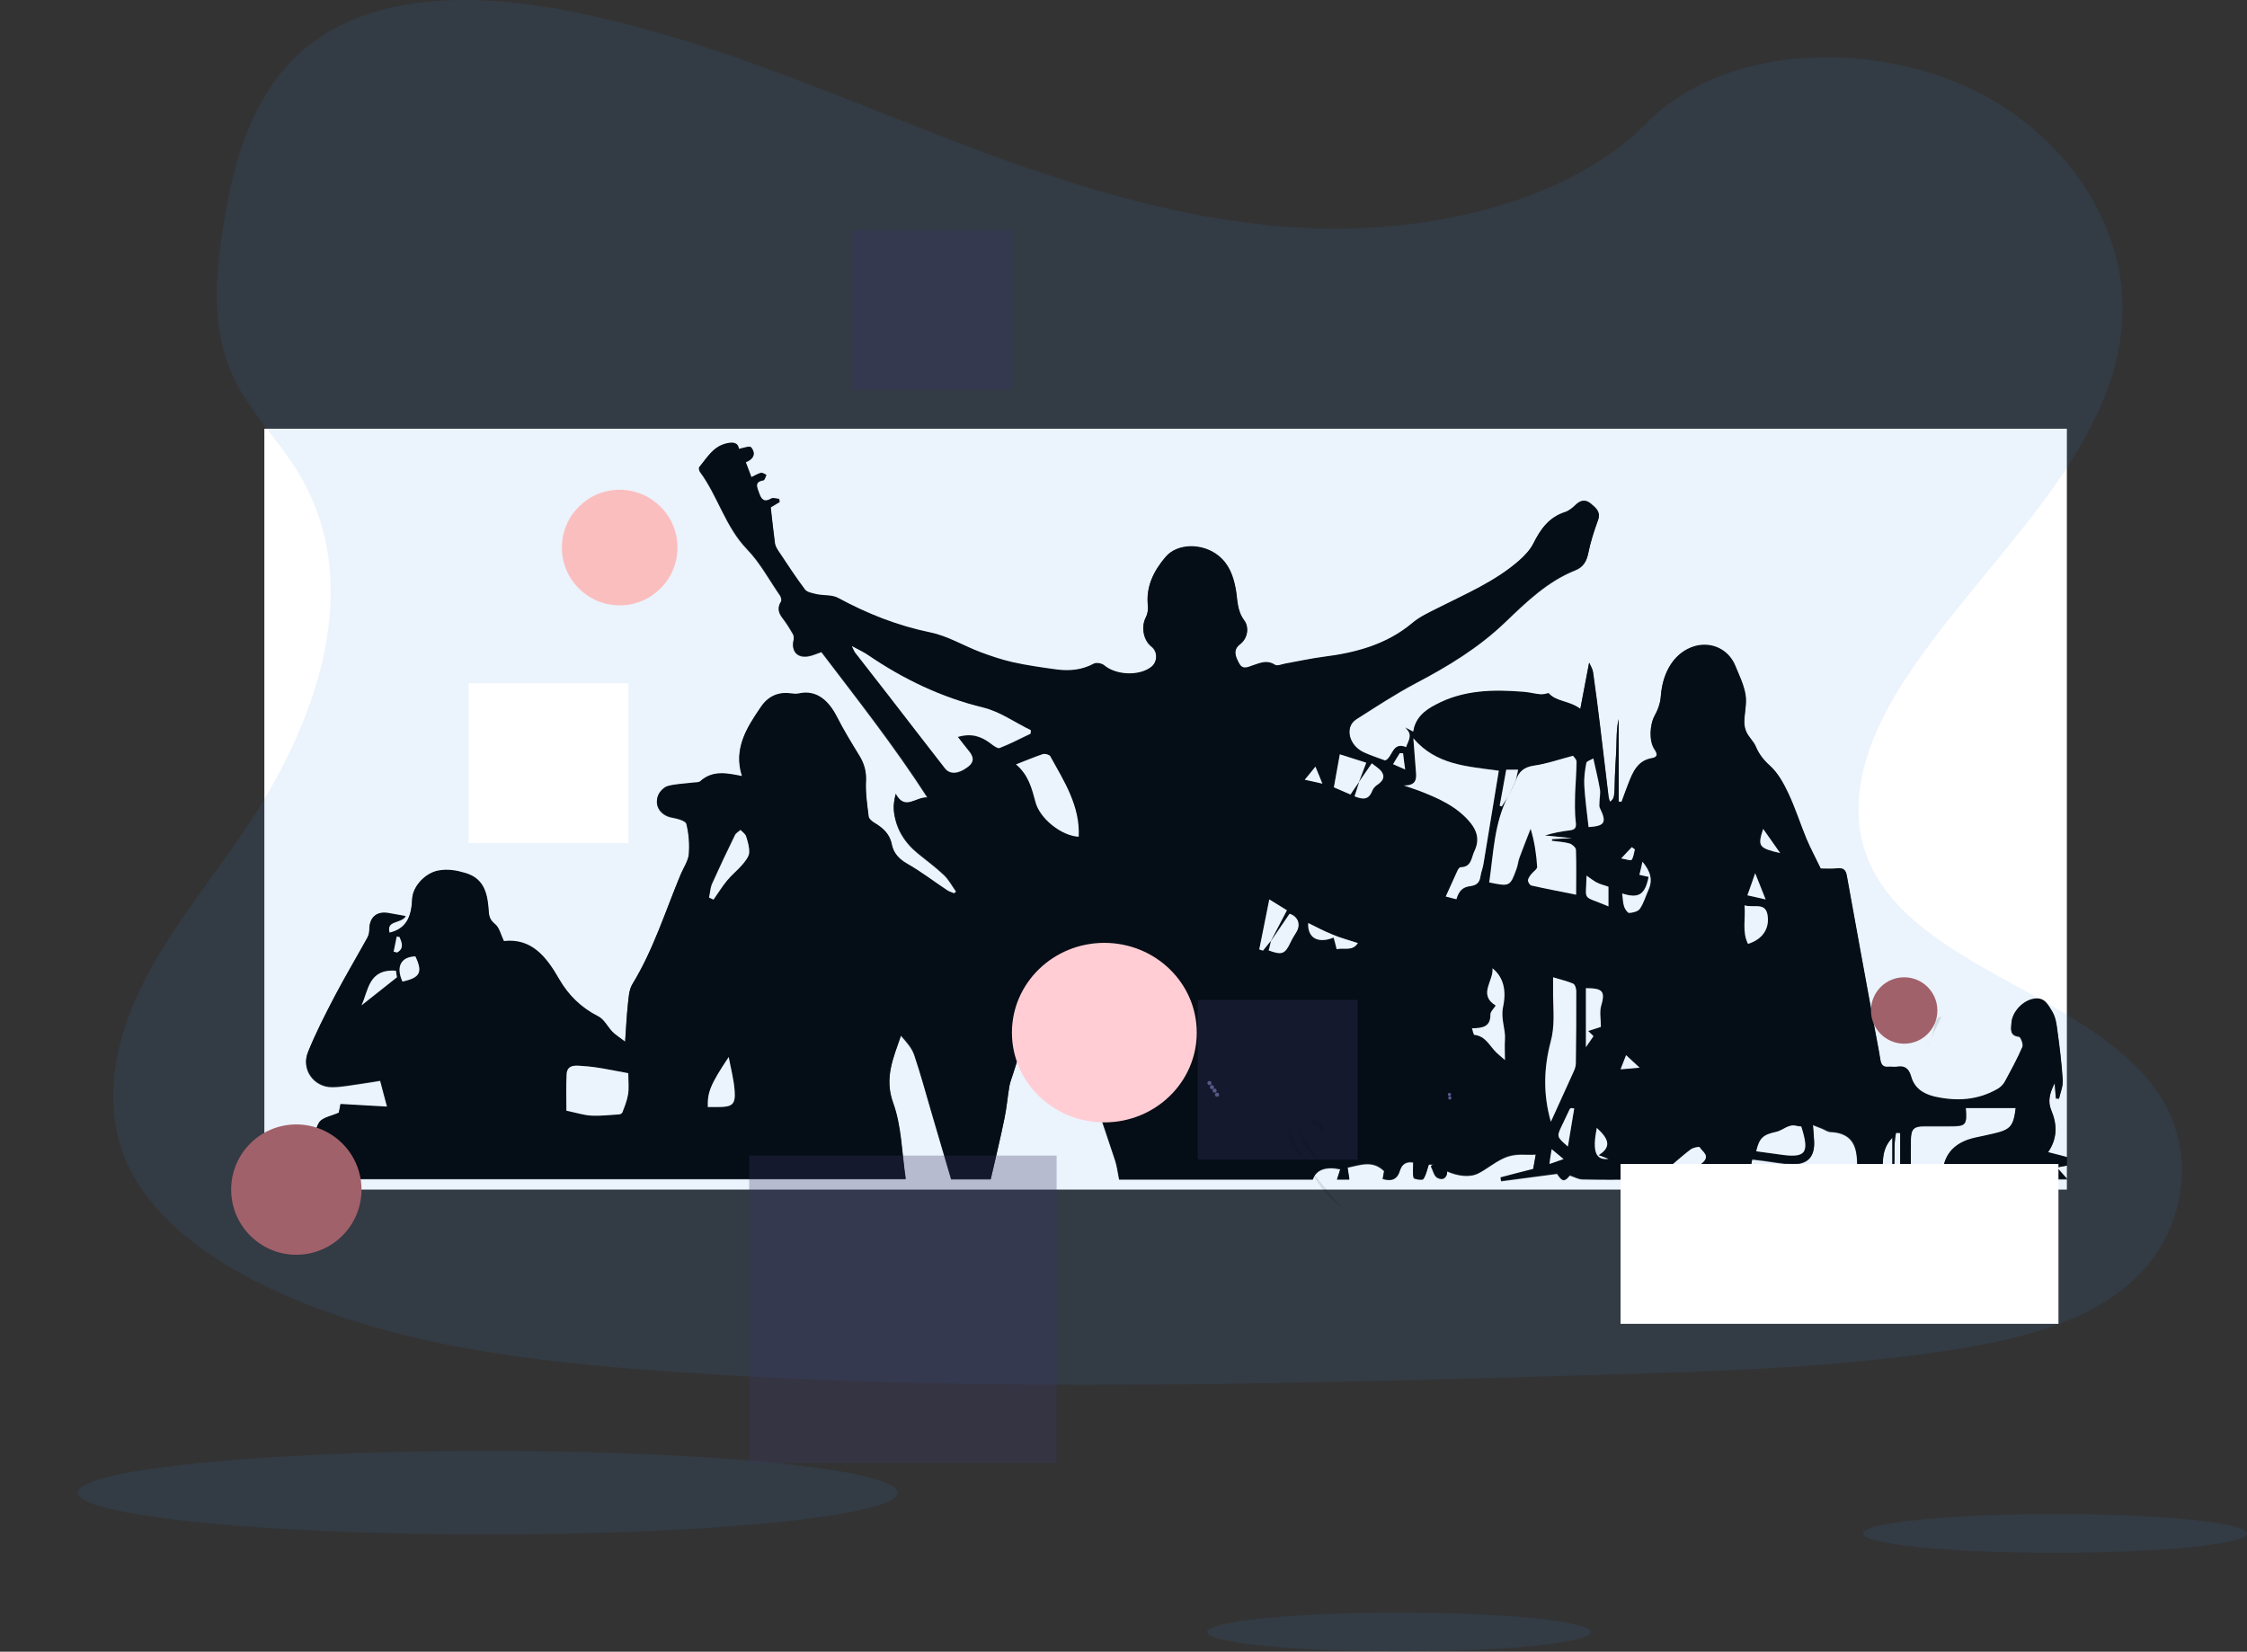 <?xml version="1.0" encoding="utf-8"?>
<!-- Generator: Adobe Illustrator 23.0.6, SVG Export Plug-In . SVG Version: 6.00 Build 0)  -->
<svg version="1.1" id="f2059cf3-5beb-4c16-b86e-a491cbb2d73f"
	 xmlns="http://www.w3.org/2000/svg" xmlns:xlink="http://www.w3.org/1999/xlink" x="0px" y="0px" viewBox="0 0 1096.5 806"
	 style="enable-background:new 0 0 1096.5 806;" xml:space="preserve">
<rect x="0" y="0" width="1096.5" height="806" fill="#333333" stroke="none"/>
<style type="text/css">
	.st0{fill:#FFFFFF;}
	.st1{opacity:0.1;fill:#3B8AE0;enable-background:new    ;}
	.st2{opacity:0.3;fill:#3A3768;enable-background:new    ;}
	.st3{fill:#A1616A;}
	.st4{fill:#464353;}
	.st5{opacity:0.1;enable-background:new    ;}
	.st6{fill:#FBBEBE;}
	.st7{fill:#FFCDD3;}
	.st8{fill:#575988;}
</style>
<g>
	<path class="st0" d="M1008.6,568.8c0,3.9,0,7.8,0,11.7c-293.2,0-586.3,0-879.6,0c0-123.7,0-247.4,0-371.3c293.1,0,586.4,0,879.6,0
		c0,118.5,0,237.1,0,355.7c-3-0.8-6-1.5-9.3-2.4c4.6-6.6,4.6-13.5,1.6-20.5c-1.8-4.3-0.8-8.4,1.7-13.3c0.3,3.2,0.4,5.3,0.6,7.4
		c0.5,0.1,1,0.1,1.5,0.2c0.6-3,2-6.1,1.8-9c-0.5-8.1-1.5-16.1-2.6-24.1c-0.4-3.2-0.8-6.7-2.5-9.3c-1.9-3-3.6-7.1-8.8-6.3
		c-5.3,0.8-10.8,6.2-11.1,11.9c-0.2,2.8-0.9,6,3.7,6.5c0.8,0.1,2.2,3.8,1.7,5c-2.5,5.8-5.5,11.4-8.6,17c-0.8,1.5-2.2,2.8-3.7,3.7
		c-9.7,5.5-19.9,6.1-30.6,3.7c-5.8-1.3-9.9-4.2-11.5-9.9c-1.1-3.9-3.1-5.4-7-4.7c-1.3,0.2-2.6-0.1-3.9,0c-2.7,0.3-3.7-0.9-4.1-3.5
		c-0.8-5.2-1.9-10.3-2.8-15.4c-4.5-24.7-9.1-49.3-13.5-74c-0.5-3.1-1.6-4.2-4.7-3.9c-2.9,0.3-5.8,0.1-8.1,0.1c-2.4-5-5-9.8-7-14.6
		c-3.1-7.3-5.5-15-8.8-22.1c-2.3-4.9-5.1-10-9-13.5c-3.2-2.8-5.3-5.6-6.9-9.4c-1-2.4-3.2-4.3-4.4-6.7c-0.8-1.6-1.2-3.5-1.2-5.3
		c0.1-4.4,1.3-9,0.6-13.3c-0.8-4.9-3.1-9.5-5-14.1c-3.3-8-11.6-11.9-19.9-9.5c-9.4,2.7-15.5,12-16.4,24.3c-0.2,3.2-1.4,6.6-3,9.5
		c-2.4,4.3-2.9,12.4,0,16.5c1.6,2.3,1.3,3.8-1.3,4.3c-7.2,1.2-9.3,6.9-11.6,12.5c-1.2,2.9-2.2,5.9-3.3,8.9c-0.5-0.1-0.9-0.1-1.4-0.2
		c0-13.4,0-26.8,0-40.3c-1,4.6-0.9,9.1-1.1,13.7c-0.1,4.7-0.5,9.4-0.7,14.2c-0.3,10.7-0.2,10.7-2.4,12.5c-0.3-0.8-0.6-1.5-0.7-2.3
		c-1.4-11.4-2.7-22.8-4.1-34.2c-1.1-8.9-2.2-17.9-3.5-26.8c-0.2-1.7-1.3-3.3-1.9-4.6c-1.4,7.4-2.8,14.5-4.3,22.6
		c-5.4-4.1-11.7-3.4-15.5-7.7c-1,0.2-2.5,0.7-3.9,0.6c-2.8-0.2-5.5-0.9-8.2-1.2c-14.8-1.2-29.4-1-42.9,6.2
		c-5.4,2.9-10.1,6.6-11,13.3c-1.5-0.8-2.8-1.5-4-2.2c4.3,3.3,1.6,6.4,0.5,9.7c-7-2.9-6.4,5.1-10.3,6.5c-3.4-1.3-6.9-2.4-10.2-3.9
		c-7.5-3.4-9.7-12.6-3.8-16.4c9.6-6.1,19.2-12.4,29.2-17.7c15.6-8.2,30.5-17.2,43.4-29.6c10.3-9.8,20.7-20,34.3-25.4
		c3.8-1.5,5.5-4.3,6.3-8.4c1.1-5.4,2.8-10.7,4.7-15.9c1.5-4.1-1-6-3.5-8.1c-2.5-2.1-4.9-1.8-7.3,0.5c-1.5,1.4-3.2,3-5.2,3.6
		c-7.9,2.5-12,8.3-15.5,15.3c-1.6,3.2-4.3,6-7,8.4c-11.8,10.3-26.1,16.4-39.9,23.3c-4.2,2.1-8.6,4.2-12.1,7.1
		c-12.6,10.6-27.6,14.6-43.5,16.6c-6.2,0.8-12.4,2.2-18.6,3.3c-1.7,0.3-3.9,1.3-5,0.6c-3.8-2.5-7.1-1-10.7,0.2
		c-2.4,0.8-5,2.4-6.8-0.9c-1.7-3.2-3.4-6.6,0.5-9.5c4.1-3.2,4.2-8.6,2-11.5c-3.7-5-3.2-10.3-4.2-15.6c-1.2-6.3-3.2-11.8-8.4-16
		c-7.7-6.2-20-6.3-25.8,0.6c-5.7,6.7-9.6,14.3-8.6,23.6c0.2,1.8-0.1,4-0.9,5.6c-2.5,4.6-1.4,11.2,2.6,14.4c3.2,2.5,3.1,7.6-0.1,10.1
		c-5.9,4.6-17.3,4-23-0.8c-1.1-1-3.8-1.4-5-0.8c-5.7,3.1-11.8,3.7-18,2.9c-7.3-1-14.5-2-21.7-3.6c-5.3-1.2-10.6-3-15.7-4.9
		c-8.2-3.1-15.9-7.9-24.4-9.6c-16-3.3-30.7-9.2-44.9-16.8c-3-1.6-7.2-1.1-10.7-1.9c-2-0.4-4.5-0.9-5.6-2.3
		c-4.6-6.1-8.8-12.5-13-18.9c-0.7-1.1-1.4-2.3-1.6-3.5c-0.8-5.9-1.4-11.8-2.1-17.8c1.3-0.8,2.9-1.7,4.4-2.6
		c-0.1-0.5-0.2-0.9-0.3-1.4c-1.3-0.1-2.9-0.7-3.8-0.2c-3.6,2.2-5,0.2-6-2.8c-0.9-2.6-2.5-5.5,2.2-6.2c0.6-0.1,1-1.6,1.4-2.5
		c-0.9-0.4-1.9-1.2-2.7-1c-1.5,0.3-2.8,1.2-4.6,2.1c-1-2.6-1.8-4.9-2.8-7.4c3.9-1.5,5.2-4.2,2.6-7.2c-0.7-0.8-3.7,0.5-5.9,0.8
		c-0.5-3.3-3.1-3.4-6.4-2.6c-6.3,1.6-9.2,6.9-12.9,11.4c-0.3,0.4-0.1,1.7,0.3,2.2c8.8,11.9,12.4,26.8,23,37.8
		c6.4,6.6,10.8,15,16.1,22.6c0.5,0.8,0.9,2.3,0.5,3c-1.9,3-1.3,5.4,0.7,8c1.9,2.4,3.5,5.1,5.1,7.8c0.5,0.8,0.5,2.1,0.3,3.1
		c-1.1,5.2,1.7,8.6,7,7.8c2.1-0.3,4.2-1.3,6.6-2.1c17.4,22.9,35.4,45.7,51.8,71.1c-6-0.4-11,6.6-15.6-1.8c-0.6,3-1.1,5.4-0.9,7.7
		c0.8,8.8,5,15.7,11.7,21.2c4.3,3.5,8.8,6.8,12.8,10.6c2.4,2.3,4,5.4,6,8.2c-0.4,0.3-0.8,0.6-1.1,0.9c-1.1-0.5-2.4-0.8-3.4-1.5
		c-6.5-4.3-12.7-9-19.4-12.9c-4-2.3-6.8-5.1-7.6-9.5c-1-5.2-4.4-8.1-8.6-10.6c-1.1-0.7-2.6-1.9-2.7-3c-0.7-5.8-1.6-11.7-1.3-17.4
		c0.3-4.7-0.9-8.5-3.3-12.4c-3.8-6.2-7.6-12.4-10.9-18.9c-3.9-7.6-9.8-13.4-18.8-11.3c-1.2,0.3-2.6,0.1-3.9-0.1
		c-6.2-0.8-11,1.7-14.3,6.5c-6.9,10.1-13.6,20.4-9.2,33.9c-7.3-1.4-14.4-3.1-20.5,2.5c-0.8,0.7-2.5,0.6-3.8,0.7
		c-4,0.5-8.1,0.5-11.9,1.6c-1.8,0.5-3.9,2.5-4.7,4.3c-2.2,5.2,1.1,10,6.8,11c2.5,0.4,6.5,1.5,6.9,3c1.2,4.8,1.6,9.9,1.2,14.9
		c-0.3,3.4-2.6,6.6-4,9.9c-7.5,18-13.3,36.7-23.6,53.6c-1.7,2.8-1.8,6.8-2.2,10.3c-0.6,5.5-0.8,11-1.3,17.8c-3-2.3-4.8-3.3-6.2-4.8
		c-2.4-2.5-4.2-6.1-7-7.6c-8.3-4.1-14.5-10.3-19-18.1c-6.3-11-13.5-20.1-27-18.6c-1.5-3.1-2.1-6.5-4.2-8.2c-2.3-1.9-3-3.5-3.2-6.3
		c-0.5-8.1-2-15.9-11.3-18.7c-4.3-1.3-8.6-2.1-13.4-1.2c-6.1,1.2-12.3,7.5-12.6,13.7c-0.4,7.9-2.3,14.4-11.1,16.6
		c-1.7-6.4,5.3-4.4,7.9-8.1c-3.2-0.6-5.8-1-8.4-1.5c-5.6-1.1-9.2,1.9-9.3,7.6c0,1.4-0.3,3-0.9,4.2c-5.3,9.5-10.9,18.9-15.9,28.5
		c-4.7,9-9.4,18.2-13.2,27.6c-3.3,8.3,2.9,16.9,11.8,16.9c4.6,0,9.3-1,13.9-1.6c3.2-0.4,6.3-1,9.6-1.5c1.1,4.3,2.1,8.1,3.4,12.8
		c-8-0.5-15.3-0.9-22.8-1.3c-0.3,1.8-0.6,3.3-0.8,4.2c-3.7,1.7-8,2.3-9.6,4.7c-2.1,3.1-2.1,7.7-3.2,12.3c-5,0-10.5,0-16,0
		c-3.8,0-7,3.2-6.9,6.8c0.1,2.7,0.3,5.4,0.5,8.5c103.3,0,207.1,0,311.8,0c-1.9-12.7-2-25.6-6.1-37c-4.5-12.3,0.1-22,3.8-33
		c2.6,3,5.3,5.9,6.5,9.4c3.1,9.2,5.7,18.6,8.4,28c3.2,10.8,6.3,21.5,9.6,32.7c6,0,12.6,0,19.3,0c2.3-10.1,4.7-19.9,6.7-29.7
		c1.1-5.2,1.5-10.5,2.4-15.7c0.3-2,1.1-4,1.8-6c3.1-9.7,6.2-19.4,9.2-29.1c1.5-4.9,2.7-9.9,4.2-14.8c0.3-0.9,1.4-1.8,2.3-2
		c3.8-0.8,7.6-1.3,11.7-1.9c0.7,7.5,1.5,14.7,2,22c0.7,10.1,2.7,19.8,6.7,29.3c5.3,12.5,9.3,25.7,13.7,38.6c1,3,1.3,6.3,2,9.4
		c31.8,0,63.2,0,94.5,0c1.5-4.8,6.5-6.5,13.4-5c-0.5,1.6-1,3.2-1.6,5c2.3,0,4.1,0,6,0c-0.3-2-0.6-3.8-0.9-5.8
		c6.4-1.3,12.3-3.8,17.9,1.7c-0.2,1.1-0.4,2.4-0.7,3.8c4.3,1.3,7.1,0.3,8.4-4.1c1.1-3.5,3.7-4.5,6.5-3.9c0,2.8-0.4,5.3,0.2,7.5
		c0.2,0.6,4.2,1.2,4.7,0.6c1.4-1.9,1.8-4.5,2.7-7.1c0.4,0,1.3,0,2.3,0c-0.4,0.3-0.8,0.6-1.3,0.8c1,1.9,1.5,4.7,3.1,5.6
		c2.9,1.6,4.9-0.1,4.8-3.1c5.2,2.3,11.2,3.1,15.4,0.9c4.1-2.1,7.6-5.2,12.2-7.3c5.8-2.7,10.6-1.4,15.7-1.8c-0.5,2.9-0.9,5-1.3,7.2
		c-5.3,1.4-10.6,2.8-15.9,4.1c0.1,0.6,0.2,1.1,0.3,1.7c9-1.2,18.1-2.4,27.3-3.6c2.5,3.9,3.7,4,6.2,0.8c2.4,0.8,4.3,1.9,6.2,1.9
		c8.6,0.2,17.2,0.2,25.9,0.1c5.2-0.1,10.5-1,15.7-0.5c8,0.8,15.6,1.4,21.3-6.6c0.5,2.9,0.9,5,1.2,7c5.8,0,11.2,0,16.7,0
		c0.7-3.3,1.3-6.4,2-9.7c2.3,0.3,4,0.5,5.8,0.7c4.5,0.6,9,1.5,13.6,1.6c7.7,0.2,11.1-3.5,10.8-11c-0.1-2.4-0.3-4.8-0.6-8.1
		c2,0.8,3.3,1.3,4.6,1.8c1.4,0.6,2.7,1.6,4.2,1.6c8.1,0.4,12.1,4.4,12.7,12.7c0.2,3.4,0.4,6.8,0.6,10.2c4.1,0,7.8,0,11.6,0
		c1-6.7-1.1-13.7,5.1-20.1c0,7.3,0,13.5,0,19.7c1.9-7.3,0.1-14.9,1.8-22.1c0.7,0,1.3,0.1,2,0.1c0,7.5,0,15,0,22.9
		c2.1-0.1,3.5-0.2,5.2-0.3c0-6.7-0.1-13,0-19.3c0.1-5.2,1.5-6.6,6.6-6.6c4.1,0,8.1,0,12.2,0c8.2,0,8.6-0.4,8-8.9
		c8.2,0,16.3,0,24.4,0c-1.1,8.9-2.5,10.7-10.7,12.6c-3,0.7-6,1.4-9.1,2c-11,2.3-16.4,9.2-15.9,20.2c4,0,8,0,11.8,0
		c1.4-6.2,1.5-6.3,6.3-6.6c3.6-0.2,8.3,3.2,9.4,6.6c10.6,0,21.1,0,33.3,0c-2.2-2.5-3.5-4-5.1-5.7
		C1005.5,569.3,1007,569.1,1008.6,568.8z"/>
	<path d="M1008.6,568.8c-1.5,0.3-3.1,0.5-4.9,0.8c1.6,1.8,2.9,3.2,5.1,5.7c-12.2,0-22.7,0-33.3,0c-1.1-3.5-5.9-6.9-9.4-6.6
		c-4.8,0.3-4.9,0.4-6.3,6.6c-3.9,0-7.8,0-11.8,0c-0.5-11,4.9-17.8,15.9-20.2c3-0.6,6-1.3,9.1-2c8.2-1.9,9.6-3.7,10.7-12.6
		c-8.1,0-16.3,0-24.4,0c0.6,8.5,0.2,8.9-8,8.9c-4.1,0-8.1,0-12.2,0c-5.1,0-6.5,1.4-6.6,6.6c-0.1,6.3,0,12.7,0,19.3
		c-1.7,0.1-3,0.2-5.2,0.3c0-7.8,0-15.4,0-22.9c-0.7,0-1.3-0.1-2-0.1c-1.7,7.2,0.2,14.8-1.8,22.1c0-6.2,0-12.3,0-19.7
		c-6.2,6.4-4.2,13.4-5.1,20.1c-3.8,0-7.6,0-11.6,0c-0.2-3.4-0.4-6.8-0.6-10.2c-0.5-8.3-4.5-12.3-12.7-12.7c-1.4-0.1-2.8-1.1-4.2-1.6
		c-1.3-0.5-2.6-1-4.6-1.8c0.2,3.4,0.5,5.7,0.6,8.1c0.3,7.5-3.1,11.2-10.8,11c-4.5-0.1-9-1-13.6-1.6c-1.8-0.2-3.5-0.4-5.8-0.7
		c-0.7,3.3-1.3,6.4-2,9.7c-5.5,0-10.9,0-16.7,0c-0.3-2-0.7-4.1-1.2-7c-5.7,8-13.3,7.4-21.3,6.6c-5.2-0.5-10.5,0.5-15.7,0.5
		c-8.6,0.1-17.2,0.1-25.9-0.1c-1.9,0-3.8-1.1-6.2-1.9c-2.5,3.2-3.7,3.1-6.2-0.8c-9.3,1.2-18.3,2.4-27.3,3.6
		c-0.1-0.6-0.2-1.1-0.3-1.7c5.3-1.4,10.6-2.8,15.9-4.1c0.4-2.2,0.8-4.3,1.3-7.2c-5.1,0.3-9.9-1-15.7,1.8c-4.6,2.1-8.1,5.2-12.2,7.3
		c-4.2,2.2-10.2,1.4-15.4-0.9c0.2,3-1.9,4.7-4.8,3.1c-1.6-0.9-2.1-3.7-3.1-5.6c0.4-0.3,0.8-0.6,1.3-0.8c-0.9,0-1.9,0-2.3,0
		c-0.9,2.5-1.3,5.1-2.7,7.1c-0.5,0.7-4.5,0.1-4.7-0.6c-0.6-2.2-0.2-4.7-0.2-7.5c-2.8-0.6-5.4,0.3-6.5,3.9c-1.3,4.4-4.1,5.4-8.4,4.1
		c0.2-1.4,0.5-2.8,0.7-3.8c-5.5-5.5-11.5-3.1-17.9-1.7c0.3,1.9,0.6,3.8,0.9,5.8c-1.9,0-3.6,0-6,0c0.6-1.8,1.1-3.4,1.6-5
		c-7-1.6-11.9,0.2-13.4,5c-31.3,0-62.7,0-94.5,0c-0.6-3.1-1-6.4-2-9.4c-4.4-12.9-8.3-26.1-13.7-38.6c-4-9.5-6-19.1-6.7-29.3
		c-0.5-7.3-1.3-14.5-2-22c-4.1,0.7-7.9,1.2-11.7,1.9c-0.9,0.2-2,1.2-2.3,2c-1.5,4.9-2.7,9.9-4.2,14.8c-3,9.7-6.1,19.4-9.2,29.1
		c-0.6,2-1.4,4-1.8,6c-0.9,5.2-1.3,10.5-2.4,15.7c-2,9.9-4.4,19.7-6.7,29.7c-6.7,0-13.3,0-19.3,0c-3.3-11.1-6.4-21.9-9.6-32.7
		c-2.8-9.3-5.3-18.8-8.4-28c-1.2-3.5-3.8-6.5-6.5-9.4c-3.7,10.9-8.3,20.7-3.8,33c4.1,11.4,4.2,24.2,6.1,37c-104.7,0-208.5,0-311.8,0
		c-0.2-3.1-0.4-5.8-0.5-8.5c-0.1-3.7,3-6.8,6.9-6.8c5.5,0,11,0,16,0c1.1-4.6,1.1-9.2,3.2-12.3c1.6-2.4,5.9-3,9.6-4.7
		c0.2-0.9,0.5-2.4,0.8-4.2c7.4,0.4,14.8,0.9,22.8,1.3c-1.2-4.7-2.2-8.5-3.4-12.8c-3.3,0.5-6.5,1-9.6,1.5c-4.6,0.6-9.3,1.6-13.9,1.6
		c-8.9,0-15.1-8.7-11.8-16.9c3.8-9.5,8.5-18.6,13.2-27.6c5.1-9.6,10.7-19,15.9-28.5c0.7-1.2,0.9-2.8,0.9-4.2
		c0.1-5.7,3.7-8.6,9.3-7.6c2.6,0.5,5.2,0.9,8.4,1.5c-2.6,3.7-9.6,1.7-7.9,8.1c8.8-2.1,10.8-8.7,11.1-16.6
		c0.3-6.2,6.4-12.5,12.6-13.7c4.8-0.9,9-0.1,13.4,1.2c9.4,2.8,10.8,10.6,11.3,18.7c0.2,2.9,0.9,4.4,3.2,6.3c2,1.7,2.7,5.1,4.2,8.2
		c13.5-1.5,20.7,7.6,27,18.6c4.5,7.8,10.7,13.9,19,18.1c2.9,1.4,4.6,5.1,7,7.6c1.4,1.4,3.2,2.5,6.2,4.8c0.5-6.8,0.7-12.4,1.3-17.8
		c0.4-3.5,0.5-7.5,2.2-10.3c10.3-16.8,16.1-35.6,23.6-53.6c1.4-3.3,3.6-6.5,4-9.9c0.4-4.9,0-10.1-1.2-14.9c-0.4-1.5-4.4-2.5-6.9-3
		c-5.6-1-9-5.8-6.8-11c0.8-1.8,2.8-3.8,4.7-4.3c3.8-1,7.9-1.1,11.9-1.6c1.3-0.2,3,0,3.8-0.7c6.2-5.6,13.2-3.9,20.5-2.5
		c-4.4-13.5,2.3-23.8,9.2-33.9c3.3-4.9,8.2-7.3,14.3-6.5c1.3,0.2,2.7,0.3,3.9,0.1c9-2.1,14.9,3.7,18.8,11.3
		c3.3,6.5,7.1,12.7,10.9,18.9c2.4,3.9,3.5,7.7,3.3,12.4c-0.3,5.8,0.6,11.6,1.3,17.4c0.1,1.1,1.6,2.3,2.7,3c4.2,2.5,7.6,5.4,8.6,10.6
		c0.9,4.4,3.6,7.2,7.6,9.5c6.7,3.8,12.9,8.6,19.4,12.9c1,0.7,2.3,1,3.4,1.5c0.4-0.3,0.8-0.6,1.1-0.9c-2-2.8-3.6-5.9-6-8.2
		c-4-3.8-8.5-7-12.8-10.6c-6.7-5.5-10.9-12.5-11.7-21.2c-0.2-2.3,0.2-4.6,0.9-7.7c4.6,8.5,9.6,1.4,15.6,1.8
		c-16.3-25.5-34.4-48.2-51.8-71.1c-2.4,0.8-4.5,1.8-6.6,2.1c-5.3,0.8-8.2-2.6-7-7.8c0.2-1,0.2-2.3-0.3-3.1c-1.5-2.7-3.2-5.3-5.1-7.8
		c-2-2.6-2.6-5.1-0.7-8c0.4-0.6,0-2.2-0.5-3c-5.2-7.6-9.7-16-16.1-22.6c-10.6-11-14.2-25.9-23-37.8c-0.4-0.6-0.7-1.8-0.3-2.2
		c3.7-4.4,6.6-9.8,12.9-11.4c3.3-0.8,5.9-0.7,6.4,2.6c2.2-0.4,5.2-1.6,5.9-0.8c2.5,3,1.3,5.7-2.6,7.2c0.9,2.5,1.8,4.8,2.8,7.4
		c1.7-0.8,3.1-1.7,4.6-2.1c0.8-0.2,1.8,0.6,2.7,1c-0.5,0.9-0.8,2.4-1.4,2.5c-4.7,0.8-3.1,3.6-2.2,6.2c1,3,2.3,5,6,2.8
		c0.9-0.5,2.5,0.1,3.8,0.2c0.1,0.5,0.2,0.9,0.3,1.4c-1.5,0.9-3,1.8-4.4,2.6c0.7,6,1.3,11.9,2.1,17.8c0.2,1.2,0.9,2.4,1.6,3.5
		c4.3,6.4,8.4,12.8,13,18.9c1,1.4,3.6,1.8,5.6,2.3c3.6,0.8,7.7,0.2,10.7,1.9c14.2,7.7,28.9,13.5,44.9,16.8
		c8.4,1.7,16.2,6.5,24.4,9.6c5.1,1.9,10.4,3.7,15.7,4.9c7.1,1.6,14.4,2.6,21.7,3.6c6.2,0.8,12.3,0.2,18-2.9c1.2-0.6,3.8-0.2,5,0.8
		c5.8,4.9,17.1,5.4,23,0.8c3.2-2.5,3.3-7.7,0.1-10.1c-4.1-3.2-5.1-9.8-2.6-14.4c0.8-1.6,1.1-3.7,0.9-5.6c-1-9.3,2.9-16.9,8.6-23.6
		c5.8-6.8,18.1-6.8,25.8-0.6c5.2,4.2,7.2,9.8,8.4,16c1,5.2,0.5,10.6,4.2,15.6c2.2,2.9,2.1,8.3-2,11.5c-3.8,3-2.2,6.3-0.5,9.5
		c1.8,3.3,4.4,1.7,6.8,0.9c3.6-1.2,6.9-2.7,10.7-0.2c1.1,0.7,3.3-0.3,5-0.6c6.2-1.1,12.4-2.5,18.6-3.3c15.9-2,30.9-6,43.5-16.6
		c3.5-3,8-5,12.1-7.1c13.8-7,28.1-13,39.9-23.3c2.7-2.4,5.4-5.2,7-8.4c3.5-7,7.6-12.8,15.5-15.3c1.9-0.6,3.7-2.2,5.2-3.6
		c2.4-2.3,4.8-2.6,7.3-0.5c2.5,2.1,5,4,3.5,8.1c-1.9,5.2-3.6,10.5-4.7,15.9c-0.8,4.1-2.5,6.9-6.3,8.4c-13.7,5.4-24.1,15.5-34.3,25.4
		c-12.9,12.3-27.7,21.4-43.4,29.6c-10.1,5.3-19.6,11.6-29.2,17.7c-5.9,3.8-3.8,13,3.8,16.4c3.3,1.5,6.8,2.6,10.2,3.9
		c3.9-1.4,3.3-9.4,10.3-6.5c1.1-3.3,3.8-6.4-0.5-9.7c1.3,0.7,2.5,1.4,4,2.2c0.9-6.8,5.5-10.5,11-13.3c13.5-7.2,28.1-7.4,42.9-6.2
		c2.8,0.2,5.5,1,8.2,1.2c1.4,0.1,2.9-0.4,3.9-0.6c3.7,4.3,10.1,3.6,15.5,7.7c1.5-8.1,2.9-15.2,4.3-22.6c0.6,1.4,1.6,2.9,1.9,4.6
		c1.3,8.9,2.4,17.9,3.5,26.8c1.4,11.4,2.7,22.8,4.1,34.2c0.1,0.7,0.4,1.5,0.7,2.3c2.2-1.8,2.2-1.8,2.4-12.5
		c0.1-4.7,0.5-9.4,0.7-14.2c0.1-4.6,0-9.1,1.1-13.7c0,13.4,0,26.8,0,40.3c0.5,0.1,0.9,0.1,1.4,0.2c1.1-3,2.2-5.9,3.3-8.9
		c2.2-5.6,4.4-11.3,11.6-12.5c2.6-0.4,2.9-2,1.3-4.3c-2.9-4.1-2.4-12.2,0-16.5c1.6-2.8,2.8-6.2,3-9.5c0.9-12.3,7-21.5,16.4-24.3
		c8.3-2.4,16.6,1.5,19.9,9.5c1.9,4.6,4.2,9.3,5,14.1c0.7,4.3-0.5,8.8-0.6,13.3c0,1.8,0.4,3.7,1.2,5.3c1.2,2.4,3.4,4.3,4.4,6.7
		c1.6,3.8,3.8,6.6,6.9,9.4c3.9,3.5,6.7,8.6,9,13.5c3.4,7.2,5.8,14.8,8.8,22.1c2.1,4.9,4.6,9.6,7,14.6c2.3,0,5.3,0.2,8.1-0.1
		c3.1-0.3,4.2,0.8,4.7,3.9c4.4,24.7,9,49.3,13.5,74c0.9,5.1,2,10.2,2.8,15.4c0.4,2.6,1.4,3.8,4.1,3.5c1.3-0.1,2.6,0.2,3.9,0
		c3.9-0.7,5.9,0.9,7,4.7c1.6,5.7,5.7,8.5,11.5,9.9c10.8,2.4,21,1.8,30.6-3.7c1.5-0.8,2.9-2.2,3.7-3.7c3-5.6,6.1-11.2,8.6-17
		c0.6-1.3-0.9-5-1.7-5c-4.6-0.5-3.9-3.6-3.7-6.5c0.3-5.7,5.8-11.2,11.1-11.9c5.2-0.8,6.9,3.3,8.8,6.3c1.6,2.6,2.1,6.1,2.5,9.3
		c1.1,8,2.1,16.1,2.6,24.1c0.2,3-1.1,6-1.8,9c-0.5-0.1-1-0.1-1.5-0.2c-0.2-2.1-0.3-4.2-0.6-7.4c-2.5,4.9-3.5,9-1.7,13.3
		c3,7.1,3,13.9-1.6,20.5c3.4,0.9,6.4,1.6,9.3,2.4C1008.6,566.2,1008.6,567.5,1008.6,568.8z M620,459.5c2.6-5,5.2-9.9,8-15.3
		c-3.1-1.9-5.8-3.6-8.6-5.3c-1.7,8.5-3.3,16.4-4.9,24.4c0.6,0.2,1.2,0.4,1.8,0.6c1.3-1.6,2.5-3.1,3.8-4.7c-0.4,1.5-0.8,3.1-1.1,4.5
		c6.5,2.4,8,1.8,10.7-4c0.8-1.7,1.8-3.3,2.8-4.9c2.4-3.8,0.8-7.7-3.3-9C626.2,450.4,623.1,454.9,620,459.5z M663.4,381.3
		c-0.8,2.4-1.5,4.7-2.3,7.2c3.7,1.5,6.7,2,8.5-2.4c0.5-1.2,1.3-2.4,2.3-3c2.4-1.6,4.3-3.5,2.6-6.3c-1.1-1.8-3.2-2.9-5-4.4
		c-2.5,3.6-4.3,6.3-6.2,9c1.1-3,2.3-5.9,3.5-9.2c-4.4-1.4-8.4-2.7-12.9-4.1c-1,5.6-2,10.7-2.9,16.1c2.7,1.2,5.4,2.4,8.1,3.5
		C660.5,385.5,661.9,383.4,663.4,381.3z M736.2,388.3c-6.9,13.3-7.2,28-9.3,42.3c10,2,10.1,2,13.3-6.6c0.7-1.8,0.8-3.8,1.5-5.6
		c1.7-4.7,3.6-9.3,5.4-14c1.9,6.2,2.8,12.4,3.2,18.6c0.1,1.1-2,2.4-2.9,3.6c-0.7,0.9-1.6,2-1.6,3c0,0.8,0.9,2.3,1.6,2.5
		c7,1.6,14.1,2.9,21.9,4.5c0-7.9,0.1-14.9-0.1-21.9c0-1.1-1.9-2.7-3.1-3.1c-2.8-0.8-5.7-0.9-8.6-1.3c0-0.3,0.1-0.5,0.1-0.8
		c2.8-0.1,5.6-0.3,9.6-0.5c-5.2-0.5-9.1-0.9-13.1-1.3c4.1-1.4,8-2,12.1-2.5c2.7-0.3,3.3-1.4,2.9-4.2c-0.6-4.5-0.4-9-0.3-13.6
		c0.1-5.2,0.6-10.4,0.7-15.7c0-1.2-1.3-2.4-1.7-2.9c-6.8,1.8-12.8,4-19,4.8c-4.9,0.7-7.6,2.9-8.9,7.3c0.4-1.7,0.7-3.3,1.1-5.2
		c-2.3,0-4,0-5.8,0c-1.1,6-2.2,11.8-3.2,17.6c0.3,0.1,0.7,0.2,1,0.3C733.9,391.7,735.1,390,736.2,388.3z M415.7,315.3
		c1,2,1.2,2.6,1.5,3c5.4,6.9,10.8,13.8,16.2,20.8c9.3,11.9,18.4,24,27.8,35.9c2.5,3.2,6.7,2.8,11.1-0.6c3.6-2.8,2.6-5.4,0.3-8.2
		c-1.6-1.9-3-3.8-5.1-6.5c6.9-1.9,11.6-0.1,16,3.2c1.3,1,3.4,2.6,4.4,2.2c5.2-2,10.1-4.6,15.1-7c0-0.6,0-1.1,0.1-1.7
		c-7.7-3.8-15-9.1-23.1-11c-20.6-5-39.1-13.9-56.4-25.7C421.5,318.2,419.2,317.2,415.7,315.3z M710.7,438.8c1.2-3.9,2.9-5.9,7-6.5
		c3.3-0.5,4.4-2,4.8-5c0.3-1.9,1.1-3.8,1.4-5.7c2.5-15.2,5-30.3,7.5-45.6c-15.6-2.2-30.6-2.8-41.7-15.8c0.5,6.3,0.8,11.6,1.3,16.9
		c0.3,3.5-0.4,6.2-6,6.1c3.5,1.2,5.7,1.9,7.8,2.7c9.3,3.7,18.4,7.7,24.9,15.7c3.2,4,4.3,8.4,1.8,13.6c-1.6,3.4-1.4,7.8-6.7,7.9
		c-0.6,0-1.3,1-1.6,1.7c-1.9,4.1-3.7,8.2-5.7,12.6C707.5,438,708.9,438.3,710.7,438.8z M756.8,547.4c3.8-8.3,7.4-16.1,10.8-23.9
		c0.6-1.5,1.2-3.1,1.3-4.6c0.2-11.7,0.2-23.5,0.2-35.2c0-1.2-0.6-3.2-1.5-3.6c-2.7-1.2-5.7-1.9-9.8-3.1c0,3.7,0,6.3,0,9
		c0.1,7.5,0.9,14.8-1.2,22.5C753.3,520.9,752.9,534,756.8,547.4z M306.6,523.7c-7.8-1.3-15-3.1-22.3-3.5c-2.4-0.1-7.6-1.3-7.9,4
		c-0.3,5.9-0.1,11.9-0.1,17.8c4.9,1,8.6,2.2,12.2,2.4c4.5,0.3,9-0.3,13.5-0.6c0.6,0,1.4-0.4,1.6-0.9c1.1-2.9,2.3-5.9,2.8-8.9
		C306.9,530.9,306.6,527.6,306.6,523.7z M495.8,373c6.3,5.2,7.8,11.8,9.4,18.3c2.1,8.1,12.7,16.6,21.1,17c0.7-15-7.1-27-13.9-39.3
		c-0.4-0.8-2.6-1.3-3.6-1C504.7,369.4,500.7,371.1,495.8,373z M728.3,472.5c0.7,6.1-7.2,12.8,1.5,18.2c-0.9,1.5-2.6,3-2.6,4.4
		c0.1,6-3.8,6.6-9,6.7c0.4,1.3,0.7,3.1,1.2,3.2c5.5,0.6,7.4,5.4,10.7,8.6c1,1,2.2,1.9,4.2,3.7c0-4.2-0.2-7.1,0-9.9
		c0.4-5.4-2.2-10.2-0.9-16.1C734.7,485.3,734.7,477.6,728.3,472.5z M857,561.8c3.7,0.5,7.4,1,11,1.6c13.2,2,15.2-0.5,10.9-13.6
		c-0.7-0.1-1.5-0.1-2.3-0.3c-4-1.2-6.6,2.2-9.9,2.9C860.5,553.6,858.5,555,857,561.8z M346,438c0.7,0.3,1.3,0.6,2,0.9
		c2.2-3.1,4.2-6.4,6.6-9.3c2.3-2.8,5.2-5.2,7.6-7.9c1.4-1.6,3.1-3.6,3.2-5.6c0.2-2.6-0.7-5.5-1.5-8.1c-0.4-1.2-1.7-2.1-2.7-3.1
		c-0.9,0.8-2.2,1.5-2.7,2.5c-3.8,7.9-7.6,15.8-11.2,23.8C346.6,433.3,346.5,435.8,346,438z M355.6,515.8
		c-9,13.5-10.4,17.2-10.2,24.4c1.7,0,3.5,0,5.3,0c6.7,0,8.3-1.3,7.8-7.9C358.1,526.7,356.6,521.3,355.6,515.8z M775.2,403.6
		c7.9-0.5,9-2.2,5.6-9.3c-0.4-0.8-0.2-1.8-0.2-2.7c0.1-2.2,0.6-4.4,0.2-6.6c-0.8-4.7-2-9.4-3.2-14.9c-1.3,0.8-3.3,1.3-3.4,2.2
		c-0.7,3.6-1.2,7.3-1,11C773.5,389.9,774.4,396.5,775.2,403.6z M851.3,441.8c0.6,6.6-1.2,12.9,1.7,18.8c7-2.2,10.7-7.5,9.5-14.3
		C861.3,440.2,855.8,443.1,851.3,441.8z M781.2,501.1c0-4-0.7-7.2,0.1-10c2.1-7.2,1-8.9-7.4-8.8c0,9.3,0,18.6,0,28.8
		c1.6-2.3,2.6-3.9,3.7-5.4c-0.9-0.9-1.7-1.6-2.6-2.5C777.6,502.3,779.7,501.6,781.2,501.1z M804.5,427.9c-1.8,8.7-4.8,10.7-12.8,8.1
		c0.3,2.2,0.3,4.3,0.9,6.3c0.4,1.3,1.7,3.2,2.5,3.2c1.8-0.1,4.3-0.7,5.2-2c1.9-2.8,2.8-6.1,4.2-9.2c2.2-5,0.9-9.2-2.9-13.8
		c-0.6,2.6-1.1,4.5-1.5,6.4C801.4,427.2,802.8,427.5,804.5,427.9z M193.2,473.7c-13.5-1-13.3,9.9-16.8,16.9
		c5.4-4.2,11-8.7,17.3-13.7C193.6,476.6,193.4,475.1,193.2,473.7z M815.7,568.6c0.5,0.6,1,1.2,1.4,1.8c5,0.7,9.9,0.7,14-3.2
		c3.4-3.3-0.4-5.2-1.7-7.3c-0.3-0.4-3.2,0.2-4.4,1.1C821.8,563.3,818.8,566,815.7,568.6z M784.9,442.3c0-3.6,0-6.8,0-9.6
		c-2.2-0.8-4.1-1.2-5.8-2.1c-1.7-0.9-3.3-2.2-4.9-3.3C773.9,440.4,771.6,436.6,784.9,442.3z M662.6,460.2c-4.5-1.5-8.6-2.5-12.5-4.1
		c-4-1.6-7.7-3.7-11.8-5.6c-0.5,7.3,4.7,10.2,12.4,7.1c0.5,1.8,1,3.6,1.5,5.7C655.8,462.3,660,464.4,662.6,460.2z M202.7,466.7
		c-7,0.3-9.5,5.1-6.3,12.3C205,477.1,206.4,474.4,202.7,466.7z M768.2,540.9c-0.5-0.1-0.9-0.2-1.4-0.2c-0.3,0.2-0.6,0.3-0.7,0.5
		c-1.4,2.8-2.7,5.6-4,8.4c-2.4,5.1-2.4,5.2,3.1,9.9C766.2,552.9,767.2,546.9,768.2,540.9z M779.2,550.4c-2.2,11.3-0.7,15.9,5.7,15.1
		c-1.5-0.6-2.9-1.1-4.8-1.8C786.1,559.9,785.5,556.1,779.2,550.4z M861.6,438.9c-1.8-4.6-3.2-8-5.1-12.8c-1.6,4.4-2.6,7.4-3.8,10.8
		C855.6,437.5,857.9,438.1,861.6,438.9z M868.7,416.3c-3.1-4.5-5.6-7.9-8.3-11.8C857.7,413,858.2,413.9,868.7,416.3z M636.7,380.5
		c3.5,0.7,5.9,1.3,8.6,1.9c-1.3-3-2.2-5.3-3.4-8.3C640.2,376.2,638.8,378,636.7,380.5z M790.8,521.8c3.4-0.3,5.7-0.5,9.3-0.8
		c-2.7-2.5-4.4-4.1-6.6-6.1C792.6,517.3,792,519,790.8,521.8z M685.7,375.5c-0.5-3.5-0.8-5.7-1.1-7.9c-0.5,0-1.1-0.1-1.6-0.1
		c-1,1.7-2,3.4-3.3,5.4C681.5,373.6,682.8,374.2,685.7,375.5z M797.8,414.5c-0.5-0.4-1-0.7-1.5-1.1c-1.5,1.6-2.9,3.1-5.2,5.5
		c2.3,0.4,4.7,1.3,5.1,0.7C797.2,418.3,797.3,416.3,797.8,414.5z M192.1,464.4c0.6,0.1,1.1,0.3,1.7,0.4c3.5-2,2.3-4.8,1.2-7.5
		c-0.5-0.1-0.9-0.2-1.4-0.3C193.1,459.5,192.6,461.9,192.1,464.4z M757.2,560.8c-0.5,2.9-0.7,4.6-1.1,7.2c2.6-0.9,4.3-1.5,6.9-2.4
		C760.9,564,759.7,562.9,757.2,560.8z"/>
	<path class="st0" d="M739.7,380.9c1.4-4.4,4-6.6,8.9-7.3c6.2-0.9,12.2-3,19-4.8c0.3,0.6,1.7,1.7,1.7,2.9c0,5.2-0.5,10.4-0.7,15.7
		c-0.1,4.5-0.2,9.1,0.3,13.6c0.4,2.8-0.2,3.9-2.9,4.2c-4,0.5-8,1.2-12.1,2.5c3.9,0.4,7.9,0.8,13.1,1.3c-4,0.2-6.8,0.3-9.6,0.5
		c0,0.3-0.1,0.5-0.1,0.8c2.9,0.4,5.8,0.5,8.6,1.3c1.3,0.4,3.1,2,3.1,3.1c0.3,7,0.1,13.9,0.1,21.9c-7.8-1.6-14.9-2.9-21.9-4.5
		c-0.7-0.2-1.6-1.7-1.6-2.5c0.1-1,0.9-2.1,1.6-3c1-1.3,3-2.5,2.9-3.6c-0.4-6.2-1.3-12.4-3.2-18.6c-1.8,4.7-3.7,9.3-5.4,14
		c-0.7,1.8-0.8,3.8-1.5,5.6c-3.1,8.6-3.3,8.7-13.3,6.6c2.1-14.3,2.4-29,9.3-42.3C737.4,385.9,738.5,383.4,739.7,380.9z"/>
	<path class="st0" d="M415.7,315.3c3.5,1.9,5.8,2.9,7.8,4.3c17.3,11.8,35.8,20.7,56.4,25.7c8.1,2,15.4,7.3,23.1,11
		c0,0.6,0,1.1-0.1,1.7c-5,2.4-10,5-15.1,7c-1,0.4-3.1-1.2-4.4-2.2c-4.5-3.4-9.2-5.2-16-3.2c2.1,2.6,3.5,4.6,5.1,6.5
		c2.4,2.8,3.4,5.5-0.3,8.2c-4.4,3.3-8.6,3.8-11.1,0.6c-9.3-11.9-18.5-23.9-27.8-35.9c-5.4-6.9-10.8-13.8-16.2-20.8
		C416.9,317.9,416.7,317.3,415.7,315.3z"/>
	<path class="st0" d="M710.7,438.8c-1.8-0.4-3.2-0.8-5.2-1.3c2-4.4,3.8-8.5,5.7-12.6c0.3-0.7,1-1.7,1.6-1.7c5.3-0.1,5.1-4.5,6.7-7.9
		c2.5-5.2,1.4-9.6-1.8-13.6c-6.4-8-15.6-12.1-24.9-15.7c-2.1-0.8-4.3-1.5-7.8-2.7c5.6,0.1,6.3-2.6,6-6.1c-0.4-5.3-0.8-10.7-1.3-16.9
		c11.1,13,26.1,13.7,41.7,15.8c-2.5,15.2-5,30.4-7.5,45.6c-0.3,1.9-1.1,3.8-1.4,5.7c-0.4,2.9-1.5,4.5-4.8,5
		C713.6,432.8,711.9,434.9,710.7,438.8z"/>
	<path class="st0" d="M756.8,547.4c-3.9-13.5-3.4-26.5-0.1-39c2.1-7.7,1.3-15,1.2-22.5c0-2.7,0-5.3,0-9c4.1,1.2,7,1.9,9.8,3.1
		c0.9,0.4,1.5,2.4,1.5,3.6c0,11.7,0,23.5-0.2,35.2c0,1.6-0.6,3.2-1.3,4.6C764.1,531.3,760.6,539.1,756.8,547.4z"/>
	<path class="st0" d="M306.6,523.7c0,3.9,0.4,7.2-0.1,10.3c-0.5,3.1-1.7,6-2.8,8.9c-0.2,0.4-1,0.9-1.6,0.9
		c-4.5,0.3-9.1,0.8-13.5,0.6c-3.7-0.2-7.3-1.4-12.2-2.4c0-5.9-0.2-11.9,0.1-17.8c0.3-5.3,5.5-4.1,7.9-4
		C291.5,520.6,298.7,522.3,306.6,523.7z"/>
	<path class="st0" d="M495.8,373c4.9-1.9,8.9-3.6,13.1-5c1-0.3,3.1,0.2,3.6,1c6.8,12.3,14.6,24.3,13.9,39.3
		c-8.4-0.4-19.1-8.9-21.1-17C503.5,384.8,502,378.3,495.8,373z"/>
	<path class="st0" d="M728.3,472.5c6.4,5.1,6.5,12.8,5.2,18.8c-1.3,5.9,1.3,10.8,0.9,16.1c-0.2,2.8,0,5.7,0,9.9
		c-2-1.8-3.2-2.7-4.2-3.7c-3.3-3.2-5.2-8-10.7-8.6c-0.5-0.1-0.7-1.9-1.2-3.2c5.2-0.1,9.1-0.7,9-6.7c0-1.4,1.6-2.9,2.6-4.4
		C721.1,485.3,729,478.6,728.3,472.5z"/>
	<path class="st0" d="M857,561.8c1.6-6.7,3.5-8.1,9.8-9.5c3.3-0.7,6-4,9.9-2.9c0.8,0.2,1.6,0.2,2.3,0.3c4.2,13.2,2.2,15.6-10.9,13.6
		C864.3,562.8,860.7,562.3,857,561.8z"/>
	<path class="st0" d="M346,438c0.5-2.2,0.6-4.7,1.5-6.7c3.6-8,7.3-15.9,11.2-23.8c0.5-1,1.8-1.7,2.7-2.5c0.9,1,2.3,1.9,2.7,3.1
		c0.8,2.6,1.7,5.4,1.5,8.1c-0.2,1.9-1.8,3.9-3.2,5.6c-2.4,2.8-5.3,5.1-7.6,7.9c-2.4,2.9-4.4,6.2-6.6,9.3
		C347.4,438.6,346.7,438.3,346,438z"/>
	<path class="st0" d="M355.6,515.8c1,5.5,2.5,10.9,2.9,16.5c0.5,6.6-1.2,7.9-7.8,7.9c-1.8,0-3.5,0-5.3,0
		C345.2,533,346.6,529.3,355.6,515.8z"/>
	<path class="st0" d="M775.2,403.6c-0.8-7-1.7-13.7-2.1-20.3c-0.2-3.6,0.3-7.4,1-11c0.2-0.9,2.1-1.4,3.4-2.2
		c1.2,5.6,2.4,10.2,3.2,14.9c0.4,2.1-0.2,4.4-0.2,6.6c0,0.9-0.2,2,0.2,2.7C784.2,401.4,783.1,403.1,775.2,403.6z"/>
	<path class="st0" d="M663.4,381.3c-1.4,2.1-2.9,4.1-4.4,6.4c-2.7-1.2-5.3-2.3-8.1-3.5c1-5.4,1.9-10.4,2.9-16.1
		c4.5,1.4,8.6,2.7,12.9,4.1c-1.3,3.3-2.4,6.3-3.5,9.2C663.2,381.5,663.4,381.3,663.4,381.3z"/>
	<path class="st0" d="M851.3,441.8c4.5,1.3,10.1-1.6,11.2,4.5c1.2,6.8-2.4,12.1-9.5,14.3C850,454.6,851.9,448.4,851.3,441.8z"/>
	<path class="st0" d="M781.2,501.1c-1.5,0.5-3.6,1.2-6.2,2c1,0.9,1.7,1.7,2.6,2.5c-1.1,1.6-2.1,3.1-3.7,5.4c0-10.3,0-19.5,0-28.8
		c8.4,0,9.5,1.6,7.4,8.8C780.5,493.9,781.2,497.1,781.2,501.1z"/>
	<path class="st0" d="M620,459.5c3.1-4.5,6.2-9,9.3-13.6c4.1,1.3,5.6,5.2,3.3,9c-1,1.6-2,3.2-2.8,4.9c-2.7,5.8-4.2,6.4-10.7,4
		c0.4-1.5,0.8-3,1.1-4.5C620.2,459.2,620,459.5,620,459.5z"/>
	<path class="st0" d="M620,459.5c0,0,0.1-0.3,0.1-0.3c-1.3,1.6-2.5,3.1-3.8,4.7c-0.6-0.2-1.2-0.4-1.8-0.6c1.6-7.9,3.2-15.9,4.9-24.4
		c2.8,1.7,5.5,3.4,8.6,5.3C625.2,449.5,622.6,454.5,620,459.5z"/>
	<path class="st0" d="M663.2,381.5c1.9-2.7,3.7-5.4,6.2-9c1.8,1.5,3.9,2.6,5,4.4c1.7,2.8-0.2,4.7-2.6,6.3c-1,0.7-1.9,1.9-2.3,3
		c-1.8,4.4-4.7,3.9-8.5,2.4c0.8-2.5,1.6-4.9,2.3-7.2C663.4,381.3,663.2,381.5,663.2,381.5z"/>
	<path class="st0" d="M804.5,427.9c-1.7-0.4-3.1-0.7-4.5-1c0.5-1.9,0.9-3.8,1.5-6.4c3.8,4.6,5.2,8.8,2.9,13.8
		c-1.4,3.1-2.3,6.5-4.2,9.2c-0.9,1.3-3.4,1.9-5.2,2c-0.8,0-2.1-1.9-2.5-3.2c-0.6-2-0.6-4.1-0.9-6.3
		C799.7,438.6,802.7,436.6,804.5,427.9z"/>
	<path class="st0" d="M193.2,473.7c0.2,1.4,0.5,3,0.5,3.2c-6.3,5-11.9,9.4-17.3,13.7C179.8,483.5,179.7,472.7,193.2,473.7z"/>
	<path class="st0" d="M815.7,568.6c3.1-2.6,6.1-5.3,9.3-7.7c1.2-0.9,4.1-1.5,4.4-1.1c1.3,2.2,5.1,4,1.7,7.3c-4.1,4-8.9,3.9-14,3.2
		C816.6,569.8,816.2,569.2,815.7,568.6z"/>
	<path class="st0" d="M784.9,442.3c-13.3-5.7-10.9-1.9-10.7-15c1.7,1.1,3.2,2.4,4.9,3.3c1.7,0.9,3.6,1.3,5.8,2.1
		C784.9,435.5,784.9,438.7,784.9,442.3z"/>
	<path class="st0" d="M662.6,460.2c-2.6,4.2-6.8,2.1-10.3,3c-0.5-2.1-1-3.8-1.5-5.7c-7.6,3.1-12.8,0.2-12.4-7.1c4,2,7.8,4,11.8,5.6
		C654.1,457.7,658.1,458.7,662.6,460.2z"/>
	<path class="st0" d="M202.7,466.7c3.7,7.8,2.3,10.4-6.3,12.3C193.1,471.8,195.6,466.9,202.7,466.7z"/>
	<path class="st0" d="M739.7,380.9c-1.2,2.5-2.3,5-3.5,7.5c-1.1,1.7-2.3,3.4-3.4,5.1c-0.3-0.1-0.7-0.2-1-0.3
		c1.1-5.8,2.1-11.5,3.2-17.6c1.8,0,3.5,0,5.8,0C740.4,377.6,740,379.2,739.7,380.9z"/>
	<path class="st0" d="M768.2,540.9c-1,6-2,12-3.1,18.6c-5.4-4.7-5.5-4.8-3.1-9.9c1.3-2.8,2.7-5.6,4-8.4c0.1-0.2,0.5-0.4,0.7-0.5
		C767.2,540.8,767.7,540.9,768.2,540.9z"/>
	<path class="st0" d="M779.2,550.4c6.3,5.7,7,9.5,0.9,13.3c1.9,0.7,3.4,1.3,4.8,1.8C778.5,566.3,777,561.7,779.2,550.4z"/>
	<path class="st0" d="M861.6,438.9c-3.7-0.8-6.1-1.4-8.9-2c1.2-3.4,2.3-6.4,3.8-10.8C858.4,430.9,859.8,434.3,861.6,438.9z"/>
	<path class="st0" d="M868.7,416.3c-10.5-2.5-11.1-3.3-8.3-11.8C863.2,408.4,865.6,411.9,868.7,416.3z"/>
	<path class="st0" d="M636.7,380.5c2.1-2.5,3.5-4.3,5.2-6.4c1.2,2.9,2.2,5.2,3.4,8.3C642.6,381.8,640.2,381.3,636.7,380.5z"/>
	<path class="st0" d="M790.8,521.8c1.1-2.9,1.8-4.6,2.7-6.9c2.2,2,3.9,3.6,6.6,6.1C796.5,521.4,794.3,521.5,790.8,521.8z"/>
	<path class="st0" d="M685.7,375.5c-2.9-1.3-4.2-1.8-5.9-2.6c1.2-2,2.2-3.7,3.3-5.4c0.5,0,1.1,0.1,1.6,0.1
		C684.9,369.8,685.2,371.9,685.7,375.5z"/>
	<path class="st0" d="M797.8,414.5c-0.5,1.7-0.6,3.7-1.6,5.1c-0.4,0.5-2.7-0.3-5.1-0.7c2.2-2.4,3.7-3.9,5.2-5.5
		C796.8,413.8,797.3,414.1,797.8,414.5z"/>
	<path class="st0" d="M192.1,464.4c0.5-2.5,1-4.9,1.5-7.4c0.5,0.1,0.9,0.2,1.4,0.3c1.1,2.7,2.3,5.5-1.2,7.5
		C193.2,464.7,192.7,464.5,192.1,464.4z"/>
	<path class="st0" d="M757.2,560.8c2.5,2.1,3.8,3.2,5.8,4.8c-2.6,0.9-4.3,1.5-6.9,2.4C756.4,565.4,756.7,563.7,757.2,560.8z"/>
</g>
<title>mobile marketing</title>
<path class="st1" d="M641.8,111.4c-64.7-2.2-126.4-23.1-185.2-46S339.4,17.2,276.2,5.1C235.6-2.7,189.2-3.8,156.4,18
	c-31.5,21-41.7,57.2-47.2,90.7c-4.1,25.3-6.5,51.8,4.7,75.5c7.8,16.4,21.7,30.2,31.4,46c33.5,54.7,9.8,122.2-26.4,175.6
	c-17,25.1-36.8,49-49.9,75.7c-13.1,26.7-19.2,57.2-7.7,84.5c11.4,27,38.5,47.2,67.9,61.5c59.7,28.9,130,37.2,198.6,41.9
	c151.8,10.4,304.5,5.9,456.7,1.4c56.3-1.7,112.9-3.4,168.3-12.1c30.8-4.8,62.6-12.5,84.9-31c28.4-23.5,35.4-63.4,16.4-92.9
	c-31.9-49.5-120-61.8-142.3-114.9c-12.3-29.2,0.3-61.8,18.2-88.9c38.2-58.2,102.3-109.2,105.7-175.7c2.3-45.7-28.5-91.4-76.1-113
	c-49.9-22.7-119.2-19.8-156,17.7C765.6,98.5,699,113.4,641.8,111.4z"/>
<ellipse class="st1" cx="238" cy="728.4" rx="200" ry="20.4"/>
<ellipse class="st1" cx="682.7" cy="796.4" rx="93.7" ry="9.5"/>
<ellipse class="st1" cx="1002.8" cy="748.3" rx="93.7" ry="9.5"/>
<rect x="584.5" y="487.9" class="st2" width="78" height="78"/>
<rect x="415.8" y="112.4" class="st2" width="78" height="78"/>
<rect x="365.6" y="563.9" class="st2" width="150" height="150"/>
<circle class="st3" cx="929.2" cy="493.1" r="16.2"/>
<path class="st4" d="M1007.5,578.7"/>
<rect x="790.8" y="568" class="st0" width="213.7" height="78"/>
<path class="st5" d="M947.5,496.1c-1,0-1.9,0.5-2.5,1.3c-0.6,1-1,2.2-1.1,3.4c-0.6,3.8-2,7.5-4,10.9"/>
<rect x="228.7" y="333.4" class="st0" width="78" height="78"/>
<circle class="st3" cx="144.6" cy="580.5" r="31.8"/>
<circle class="st6" cx="302.4" cy="267.2" r="28.2"/>
<ellipse class="st7" cx="538.9" cy="503.9" rx="45.1" ry="43.8"/>
<path class="st5" d="M645.4,553.8c0,0-1.3-4-2.5-4.3c-1.2-0.4-2.4-1-3.5-1.6l0.8-1.5c0,0,4.5,1.2,5.2,2.6S645.4,553.8,645.4,553.8z"
	/>
<circle class="st8" cx="590.2" cy="528.5" r="1"/>
<circle class="st8" cx="591.4" cy="530.5" r="1"/>
<circle class="st8" cx="592.7" cy="532.2" r="1"/>
<circle class="st8" cx="593.9" cy="534.2" r="1"/>
<circle class="st8" cx="707.3" cy="534.1" r="0.8"/>
<circle class="st8" cx="707.5" cy="535.8" r="0.8"/>
<path class="st5" d="M638.7,569c1.7,3.8,3.8,7.5,6.3,10.8c2.7,3.7,6.1,6.9,9.9,9.5C654.9,589.3,639,571.2,638.7,569z"/>
<path class="st5" d="M633.4,550.2c0,0,2.7,11.7,9.7,15.7L633.4,550.2z"/>
<path class="st5" d="M629.2,551.3c-0.1-0.2-2.4,9.2,9,14.5C638.2,565.8,633.4,564.2,629.2,551.3z"/>
</svg>
